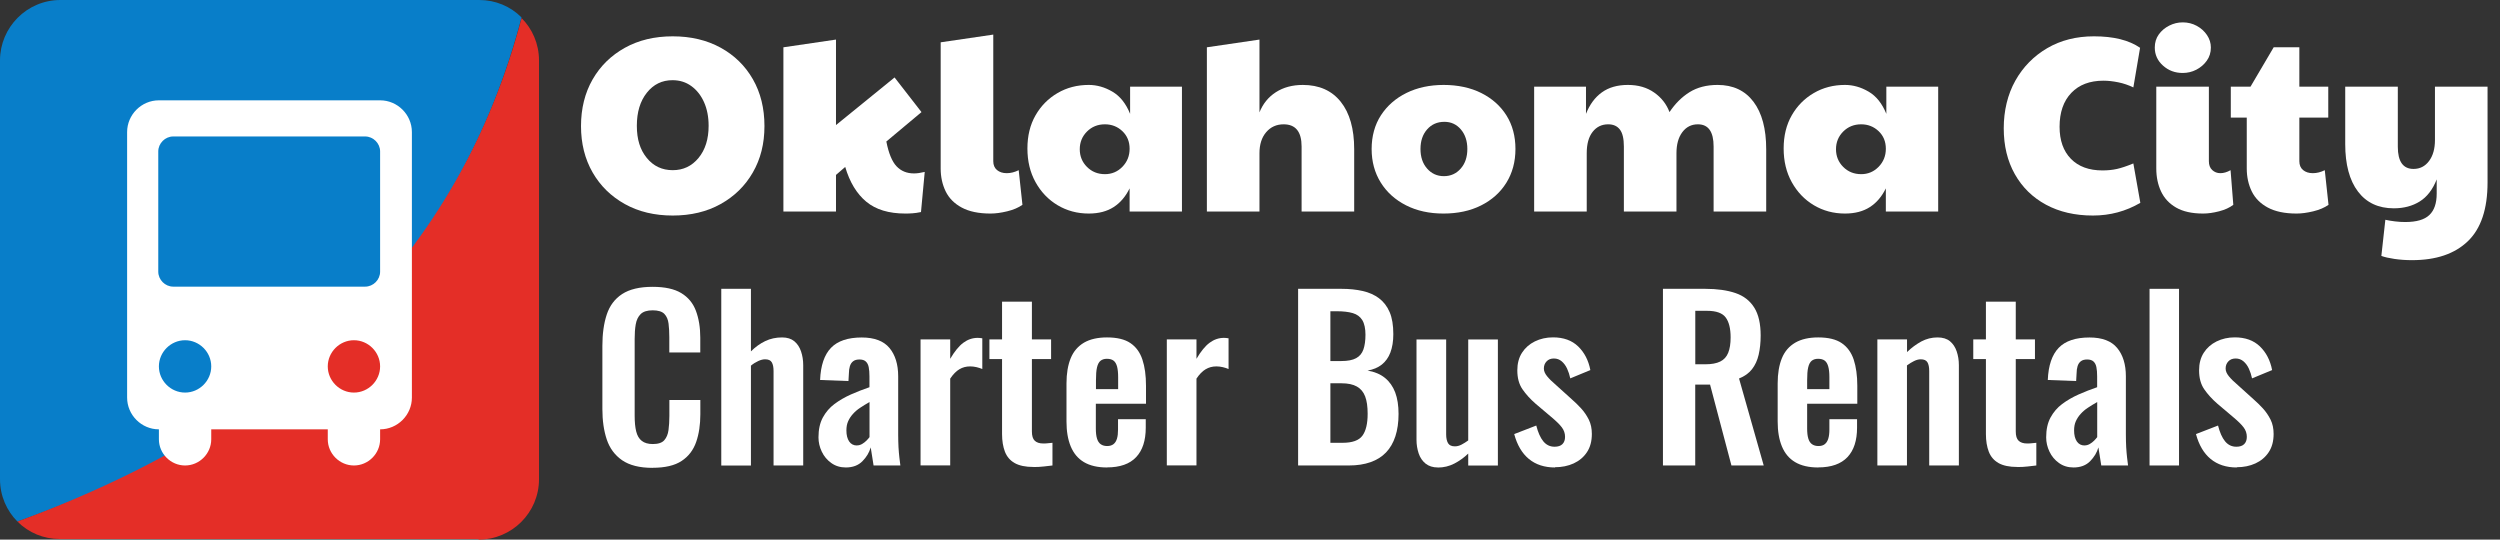 <svg xmlns="http://www.w3.org/2000/svg" id="Layer_1" data-name="Layer 1" viewBox="0 0 401.2 86.6"><rect x="0" y="0" width="401.2" height="86.6" fill="#333333" stroke="none"/><defs><style>      .cls-1 {        fill: #e42e27;      }      .cls-2 {        fill: #fff;      }      .cls-3 {        fill: #087ec9;      }      .cls-4 {        isolation: isolate;      }    </style></defs><g class="cls-4"><g class="cls-4"><g class="cls-4"><g class="cls-4"><g class="cls-4"><path class="cls-2" d="M107.96,34.59c-2.91,0-5.47-.61-7.68-1.84-2.21-1.23-3.94-2.92-5.18-5.08-1.24-2.16-1.86-4.64-1.86-7.44s.62-5.32,1.86-7.48c1.24-2.16,2.97-3.85,5.18-5.08,2.21-1.23,4.77-1.84,7.68-1.84s5.47.61,7.68,1.82c2.21,1.21,3.94,2.9,5.18,5.06,1.24,2.16,1.86,4.67,1.86,7.52s-.62,5.28-1.86,7.44c-1.24,2.16-2.97,3.85-5.18,5.08-2.21,1.23-4.77,1.84-7.68,1.84ZM107.96,27.31c1.68,0,3.06-.65,4.14-1.96s1.62-3.03,1.62-5.16c0-1.44-.25-2.71-.74-3.8-.49-1.09-1.17-1.95-2.04-2.58-.87-.63-1.87-.94-3.02-.94-1.68,0-3.05.67-4.12,2.02-1.07,1.35-1.6,3.11-1.6,5.3s.53,3.85,1.6,5.16c1.07,1.31,2.45,1.96,4.16,1.96Z"></path><path class="cls-2" d="M134.16,33.95h-8.44V7.59l8.44-1.24v13.72l9.4-7.64,4.32,5.56-5.64,4.72c.37,1.89.92,3.22,1.64,3.98.72.76,1.65,1.14,2.8,1.14.48,0,1.05-.08,1.72-.24l-.6,6.44c-.51.11-.96.17-1.36.2-.4.03-.79.04-1.16.04-2.64,0-4.73-.63-6.26-1.9-1.53-1.27-2.66-3.13-3.38-5.58l-1.48,1.28v5.88Z"></path><path class="cls-2" d="M158.96,34.27c-1.89,0-3.43-.32-4.62-.96-1.19-.64-2.05-1.51-2.58-2.6-.53-1.09-.8-2.32-.8-3.68V6.79l8.44-1.24v20.32c0,.61.2,1.09.6,1.42.4.33.92.5,1.56.5s1.28-.16,1.92-.48l.6,5.56c-.64.45-1.45.8-2.44,1.04-.99.24-1.88.36-2.68.36Z"></path><path class="cls-2" d="M174.72,34.27c-1.84,0-3.51-.45-5-1.34-1.49-.89-2.67-2.13-3.54-3.7-.87-1.57-1.3-3.37-1.3-5.4s.43-3.8,1.3-5.32c.87-1.52,2.05-2.71,3.54-3.58,1.49-.87,3.16-1.3,5-1.3,1.31,0,2.57.36,3.8,1.08,1.23.72,2.17,1.91,2.84,3.56v-4.36h8.32v20.04h-8.4v-3.72c-.64,1.31-1.49,2.31-2.56,3-1.07.69-2.4,1.04-4,1.04ZM177.32,27.95c1.09,0,2.03-.39,2.8-1.18.77-.79,1.16-1.75,1.16-2.9s-.39-2.09-1.16-2.82c-.77-.73-1.71-1.1-2.8-1.1-1.15,0-2.11.39-2.88,1.16-.77.77-1.16,1.72-1.16,2.84s.39,2.07,1.16,2.84c.77.77,1.73,1.16,2.88,1.16Z"></path><path class="cls-2" d="M193.68,33.95V7.59l8.44-1.24v11.68c.56-1.39,1.44-2.47,2.64-3.24,1.2-.77,2.64-1.16,4.32-1.16,2.61,0,4.64.9,6.08,2.7,1.44,1.8,2.16,4.34,2.16,7.62v10h-8.44v-10.44c0-2.37-.96-3.56-2.88-3.56-1.15,0-2.08.42-2.8,1.26s-1.08,1.97-1.08,3.38v9.36h-8.44Z"></path><path class="cls-2" d="M231.64,34.27c-2.27,0-4.27-.44-6-1.32-1.73-.88-3.09-2.1-4.06-3.66-.97-1.56-1.46-3.35-1.46-5.38s.5-3.89,1.5-5.42c1-1.53,2.37-2.73,4.1-3.58,1.73-.85,3.72-1.28,5.96-1.28s4.31.43,6.04,1.3,3.08,2.07,4.04,3.6,1.44,3.33,1.44,5.38-.49,3.86-1.46,5.42c-.97,1.56-2.33,2.77-4.06,3.64s-3.75,1.3-6.04,1.3ZM231.72,28.27c1.09,0,1.99-.41,2.7-1.22.71-.81,1.06-1.86,1.06-3.14s-.35-2.33-1.04-3.14-1.57-1.22-2.64-1.22c-1.15,0-2.07.41-2.78,1.22-.71.81-1.06,1.86-1.06,3.14s.35,2.33,1.06,3.14c.71.81,1.61,1.22,2.7,1.22Z"></path><path class="cls-2" d="M246.2,33.95V13.91h8.32v4.36c.59-1.49,1.43-2.64,2.54-3.44,1.11-.8,2.5-1.2,4.18-1.2s3.06.41,4.22,1.22c1.16.81,1.98,1.86,2.46,3.14.91-1.36,1.98-2.43,3.22-3.2s2.74-1.16,4.5-1.16c2.48,0,4.4.9,5.76,2.7s2.04,4.34,2.04,7.62v10h-8.44v-10.44c0-2.37-.84-3.56-2.52-3.56-1.04,0-1.87.42-2.5,1.26-.63.84-.94,1.97-.94,3.38v9.36h-8.44v-10.44c0-1.25-.21-2.16-.64-2.72-.43-.56-1.05-.84-1.88-.84-1.04,0-1.87.41-2.5,1.22-.63.81-.94,1.95-.94,3.42v9.36h-8.44Z"></path><path class="cls-2" d="M296.08,34.27c-1.84,0-3.51-.45-5-1.34s-2.67-2.13-3.54-3.7-1.3-3.37-1.3-5.4.43-3.8,1.3-5.32c.87-1.52,2.05-2.71,3.54-3.58,1.49-.87,3.16-1.3,5-1.3,1.31,0,2.57.36,3.8,1.08,1.23.72,2.17,1.91,2.84,3.56v-4.36h8.32v20.04h-8.4v-3.72c-.64,1.31-1.49,2.31-2.56,3s-2.4,1.04-4,1.04ZM298.68,27.95c1.09,0,2.03-.39,2.8-1.18s1.16-1.75,1.16-2.9-.39-2.09-1.16-2.82c-.77-.73-1.71-1.1-2.8-1.1-1.15,0-2.11.39-2.88,1.16-.77.77-1.16,1.72-1.16,2.84s.39,2.07,1.16,2.84c.77.77,1.73,1.16,2.88,1.16Z"></path><path class="cls-2" d="M335.88,34.59c-2.88,0-5.39-.58-7.54-1.74-2.15-1.16-3.81-2.79-5-4.9s-1.78-4.56-1.78-7.36.62-5.43,1.86-7.64c1.24-2.21,2.95-3.95,5.12-5.22s4.67-1.9,7.5-1.9c3.15,0,5.61.61,7.4,1.84l-1.08,6.36c-.77-.37-1.58-.65-2.42-.82-.84-.17-1.63-.26-2.38-.26-2.19,0-3.91.65-5.16,1.96-1.25,1.31-1.88,3.12-1.88,5.44,0,2.19.61,3.9,1.82,5.14,1.21,1.24,2.9,1.86,5.06,1.86.85,0,1.63-.08,2.34-.24.71-.16,1.58-.45,2.62-.88l1.12,6.32c-2.32,1.36-4.85,2.04-7.6,2.04Z"></path><path class="cls-2" d="M350.28,11.71c-1.23,0-2.28-.39-3.16-1.18-.88-.79-1.32-1.75-1.32-2.9,0-.8.21-1.5.64-2.1s.99-1.07,1.68-1.42c.69-.35,1.41-.52,2.16-.52.83,0,1.58.19,2.26.56.68.37,1.23.87,1.64,1.48.41.61.62,1.28.62,2,0,.8-.22,1.51-.66,2.12-.44.61-1,1.09-1.68,1.44s-1.41.52-2.18.52ZM353.56,34.27c-1.79,0-3.23-.32-4.34-.96-1.11-.64-1.91-1.51-2.42-2.6-.51-1.09-.76-2.32-.76-3.68v-13.12h8.44v11.96c0,.61.18,1.09.54,1.42.36.33.79.5,1.3.5.53,0,1.08-.16,1.64-.48l.44,5.56c-.59.45-1.35.8-2.28,1.04-.93.24-1.79.36-2.56.36Z"></path><path class="cls-2" d="M368.56,34.27c-1.89,0-3.43-.32-4.62-.96-1.19-.64-2.05-1.51-2.58-2.6-.53-1.09-.8-2.32-.8-3.68v-8.16h-2.56v-4.96h3.16l3.72-6.32h4.12v6.32h4.64v4.96h-4.64v7c0,.61.2,1.09.6,1.42.4.33.92.5,1.56.5s1.28-.16,1.92-.48l.6,5.56c-.64.45-1.45.8-2.44,1.04-.99.24-1.88.36-2.68.36Z"></path><path class="cls-2" d="M387.08,41.75c-1.01,0-1.96-.07-2.84-.2-.88-.13-1.57-.29-2.08-.48l.64-5.8c.48.11,1,.19,1.56.26.56.07,1.11.1,1.64.1,1.79,0,3.07-.37,3.86-1.12.79-.75,1.18-1.89,1.18-3.44v-2.28c-.64,1.63-1.55,2.81-2.72,3.54-1.17.73-2.56,1.1-4.16,1.1-2.48,0-4.4-.9-5.76-2.7-1.36-1.8-2.04-4.34-2.04-7.62v-9.2h8.44v9.64c0,2.37.84,3.56,2.52,3.56,1.04,0,1.87-.43,2.5-1.28.63-.85.94-1.97.94-3.36v-8.56h8.44v15.36c0,4.27-1.05,7.41-3.16,9.44-2.11,2.03-5.09,3.04-8.96,3.04Z"></path></g></g></g></g></g><path class="cls-3" d="M76.8,0H9.7C4.3,0,0,4.4,0,9.7v67.2c0,2.7,1.1,5.1,2.8,6.8C46.6,68.1,73.7,41.1,83.7,2.8,81.9,1,79.5,0,76.9,0h-.1Z"></path><path class="cls-1" d="M76.8,86.6c5.3,0,9.7-4.3,9.7-9.7V9.7c0-2.7-1.1-5.1-2.8-6.8C73.8,40.5,46.9,67.5,2.8,83.7c1.8,1.8,4.2,2.8,6.8,2.8h67.2v.1Z"></path><path class="cls-2" d="M61,16.1H25.5c-2.8,0-5.1,2.3-5.1,5.1v42.6c0,2.8,2.3,5.1,5.1,5.1h0v1.6c0,2.3,1.9,4.2,4.2,4.2s4.2-1.9,4.2-4.2v-1.6h18.7v1.6c0,2.3,1.9,4.2,4.2,4.2s4.2-1.9,4.2-4.2v-1.6h0c2.8,0,5.1-2.3,5.1-5.1V21.2c0-2.8-2.3-5.1-5.1-5.1ZM29.7,63h0c-2.3,0-4.2-1.9-4.2-4.2s1.9-4.2,4.2-4.2h0c2.3,0,4.2,1.9,4.2,4.2s-1.9,4.2-4.2,4.2ZM56.8,63h0c-2.3,0-4.2-1.9-4.2-4.2s1.9-4.2,4.2-4.2h0c2.3,0,4.2,1.9,4.2,4.2s-1.9,4.2-4.2,4.2ZM61,43.6c0,1.3-1.1,2.4-2.4,2.4h-30.8c-1.3,0-2.4-1.1-2.4-2.4v-19.3c0-1.3,1.1-2.4,2.4-2.4h30.8c1.3,0,2.4,1.1,2.4,2.4v19.3Z"></path><g><path class="cls-2" d="M104.72,75.08c-2.08,0-3.7-.41-4.88-1.22-1.18-.82-2-1.93-2.47-3.34-.47-1.41-.7-3.04-.7-4.88v-10.12c0-1.94.23-3.62.7-5.04.47-1.42,1.29-2.52,2.47-3.29,1.18-.77,2.81-1.16,4.88-1.16,1.96,0,3.49.33,4.6,1s1.9,1.62,2.36,2.85.7,2.67.7,4.3v2.38h-4.97v-2.45c0-.79-.04-1.52-.12-2.17-.08-.65-.3-1.17-.67-1.56-.36-.38-.99-.58-1.87-.58s-1.53.2-1.94.61c-.41.41-.67.96-.79,1.65-.12.69-.17,1.46-.17,2.33v12.32c0,1.03.08,1.87.25,2.54s.46,1.17.89,1.5c.43.34,1.02.51,1.77.51.86,0,1.48-.2,1.84-.61.36-.41.59-.95.68-1.63.09-.68.14-1.44.14-2.28v-2.55h4.97v2.28c0,1.68-.22,3.17-.67,4.46s-1.22,2.31-2.33,3.04c-1.11.74-2.67,1.1-4.67,1.1Z"></path><path class="cls-2" d="M115.75,74.7v-28.35h4.76v10.04c.7-.7,1.46-1.25,2.29-1.65.83-.4,1.73-.59,2.71-.59.82,0,1.47.21,1.96.61.49.41.85.95,1.08,1.63s.35,1.41.35,2.21v16.1h-4.76v-15.15c0-.61-.09-1.07-.28-1.4-.19-.33-.55-.49-1.08-.49-.33,0-.69.09-1.1.28s-.8.43-1.17.74v16.03h-4.76Z"></path><path class="cls-2" d="M135.76,75.02c-.91,0-1.7-.24-2.36-.72-.67-.48-1.17-1.08-1.52-1.82-.35-.73-.53-1.5-.53-2.29,0-1.26.23-2.32.7-3.19.47-.86,1.09-1.59,1.87-2.17.78-.58,1.66-1.09,2.62-1.52.97-.43,1.97-.82,2.99-1.17v-1.75c0-.58-.04-1.07-.12-1.47-.08-.4-.24-.7-.47-.91-.23-.21-.57-.32-1.02-.32-.42,0-.75.09-1,.28s-.42.45-.53.79c-.1.34-.16.73-.16,1.17l-.07,1.22-4.55-.17c.09-2.33.68-4.05,1.75-5.16s2.72-1.66,4.93-1.66c2.03,0,3.51.56,4.45,1.68.93,1.12,1.4,2.64,1.4,4.55v9.34c0,.75.02,1.42.05,2.03.04.61.08,1.16.14,1.65.06.49.11.92.16,1.29h-4.3c-.07-.47-.15-1-.25-1.59-.09-.59-.16-1.03-.21-1.31-.23.82-.68,1.56-1.33,2.22s-1.54,1-2.66,1ZM137.51,71.48c.3,0,.58-.08.84-.23s.49-.33.7-.54.37-.4.49-.56v-5.63c-.54.3-1.03.61-1.49.91-.46.3-.85.64-1.17,1-.33.36-.58.75-.77,1.17-.19.42-.28.91-.28,1.47,0,.75.15,1.34.44,1.77.29.43.71.65,1.24.65Z"></path><path class="cls-2" d="M147.73,74.7v-20.23h4.76v3.11c.7-1.19,1.4-2.05,2.1-2.57.7-.52,1.47-.79,2.31-.79.14,0,.26,0,.37.02.11.01.23.03.37.05v4.93c-.28-.12-.59-.22-.93-.3-.34-.08-.68-.12-1.03-.12-.63,0-1.2.15-1.72.46-.51.3-1,.8-1.47,1.5v13.93h-4.76Z"></path><path class="cls-2" d="M165.86,74.94c-1.28,0-2.29-.21-3.03-.63s-1.25-1.03-1.56-1.82c-.3-.79-.46-1.74-.46-2.83v-12.04h-2.03v-3.15h2.03v-6.06h4.79v6.06h3.08v3.15h-3.08v11.62c0,.7.15,1.2.46,1.49.3.29.76.44,1.37.44.26,0,.51-.01.75-.04.25-.02.48-.05.72-.07v3.64c-.4.05-.86.1-1.38.16-.52.06-1.08.09-1.66.09Z"></path><path class="cls-2" d="M177.66,75.02c-1.52,0-2.75-.29-3.71-.86-.96-.57-1.66-1.41-2.12-2.52s-.68-2.44-.68-4.01v-6.09c0-1.61.23-2.96.68-4.06s1.17-1.92,2.13-2.49c.97-.56,2.2-.84,3.69-.84,1.61,0,2.86.3,3.76.91.9.61,1.54,1.49,1.92,2.64.39,1.16.58,2.56.58,4.22v2.87h-8.05v3.99c0,.65.06,1.19.19,1.61.13.42.33.72.61.91s.62.28,1.01.28c.42,0,.76-.1,1.02-.3.26-.2.44-.49.56-.88.12-.39.17-.87.17-1.45v-1.68h4.45v1.37c0,2.05-.51,3.63-1.54,4.72-1.03,1.1-2.59,1.65-4.69,1.65ZM175.87,62.45h3.57v-1.92c0-.7-.06-1.27-.17-1.7-.12-.43-.3-.75-.56-.95-.26-.2-.62-.3-1.08-.3-.42,0-.76.11-1.02.32s-.44.56-.56,1.05c-.12.49-.17,1.19-.17,2.1v1.4Z"></path><path class="cls-2" d="M187.25,74.7v-20.23h4.76v3.11c.7-1.19,1.4-2.05,2.1-2.57.7-.52,1.47-.79,2.31-.79.14,0,.26,0,.37.02.1.01.23.03.37.05v4.93c-.28-.12-.59-.22-.93-.3-.34-.08-.68-.12-1.03-.12-.63,0-1.2.15-1.72.46-.51.3-1,.8-1.47,1.5v13.93h-4.76Z"></path><path class="cls-2" d="M208.32,74.7v-28.35h6.96c1.26,0,2.4.12,3.41.35,1.01.23,1.89.62,2.62,1.17.73.55,1.3,1.29,1.7,2.22.4.93.59,2.11.59,3.54,0,1.14-.16,2.12-.47,2.94-.31.82-.78,1.46-1.38,1.94-.61.48-1.37.8-2.28.96,1.12.19,2.05.58,2.78,1.17.74.6,1.28,1.37,1.65,2.33.36.96.54,2.11.54,3.46s-.17,2.55-.51,3.59c-.34,1.04-.84,1.9-1.5,2.59s-1.49,1.21-2.49,1.56c-.99.35-2.15.53-3.48.53h-8.16ZM213.5,57.94h1.75c1.03,0,1.82-.15,2.38-.46.56-.3.95-.77,1.17-1.4s.33-1.42.33-2.38-.17-1.78-.51-2.33c-.34-.55-.85-.92-1.52-1.12s-1.54-.3-2.59-.3h-1.01v7.98ZM213.5,71.06h1.96c1.56,0,2.62-.38,3.18-1.14.56-.76.84-1.93.84-3.52,0-1.14-.13-2.07-.4-2.78-.27-.71-.71-1.24-1.33-1.59-.62-.35-1.44-.52-2.47-.52h-1.78v9.55Z"></path><path class="cls-2" d="M230.75,75.02c-.79,0-1.45-.21-1.96-.61-.51-.41-.89-.96-1.12-1.64-.23-.69-.35-1.42-.35-2.19v-16.1h4.76v15.22c0,.61.1,1.08.3,1.42.2.34.57.51,1.1.51.35,0,.71-.09,1.07-.28.36-.19.72-.41,1.07-.67v-16.2h4.76v20.23h-4.76v-1.92c-.68.65-1.42,1.19-2.24,1.61-.82.42-1.69.63-2.62.63Z"></path><path class="cls-2" d="M249.55,75.02c-1.7,0-3.1-.46-4.2-1.37-1.1-.91-1.88-2.24-2.35-3.99l3.54-1.37c.28,1.1.65,1.94,1.12,2.52s1.07.88,1.82.88c.56,0,.98-.14,1.26-.42.28-.28.42-.67.42-1.16,0-.56-.17-1.07-.51-1.52-.34-.46-.92-1.02-1.73-1.7l-2.45-2.07c-.89-.77-1.6-1.56-2.15-2.36-.55-.8-.82-1.81-.82-3.03,0-1.1.25-2.04.75-2.82.5-.78,1.19-1.39,2.06-1.82.88-.43,1.85-.65,2.92-.65,1.68,0,3.02.48,4.03,1.45,1,.97,1.66,2.23,1.96,3.8l-3.22,1.33c-.12-.56-.29-1.08-.51-1.56-.22-.48-.51-.87-.86-1.17-.35-.3-.77-.46-1.26-.46s-.88.15-1.17.46c-.29.3-.44.69-.44,1.15,0,.4.17.81.51,1.23s.82.9,1.45,1.43l2.48,2.24c.54.47,1.05.97,1.54,1.5.49.54.9,1.14,1.23,1.8.33.66.49,1.43.49,2.29,0,1.17-.26,2.15-.79,2.94-.52.79-1.24,1.39-2.13,1.8-.9.41-1.9.61-2.99.61Z"></path><path class="cls-2" d="M266.87,74.7v-28.35h6.79c1.91,0,3.53.23,4.85.68s2.32,1.23,3.01,2.33,1.03,2.59,1.03,4.48c0,1.14-.11,2.17-.32,3.08-.21.91-.57,1.69-1.07,2.33-.5.64-1.2,1.14-2.08,1.49l3.96,13.96h-5.18l-3.43-12.98h-2.38v12.98h-5.18ZM272.05,58.46h1.61c1,0,1.8-.14,2.4-.44.6-.29,1.02-.76,1.28-1.4s.39-1.46.39-2.47c0-1.42-.26-2.49-.79-3.2-.52-.71-1.52-1.07-2.99-1.07h-1.89v8.57Z"></path><path class="cls-2" d="M291.79,75.02c-1.52,0-2.75-.29-3.71-.86-.96-.57-1.66-1.41-2.12-2.52s-.68-2.44-.68-4.01v-6.09c0-1.61.23-2.96.68-4.06s1.17-1.92,2.14-2.49c.97-.56,2.2-.84,3.69-.84,1.61,0,2.86.3,3.76.91.9.61,1.54,1.49,1.93,2.64.38,1.16.58,2.56.58,4.22v2.87h-8.05v3.99c0,.65.06,1.19.19,1.61.13.42.33.72.61.91s.62.28,1.02.28c.42,0,.76-.1,1.01-.3s.44-.49.56-.88c.12-.39.18-.87.18-1.45v-1.68h4.44v1.37c0,2.05-.51,3.63-1.54,4.72s-2.59,1.65-4.69,1.65ZM290.01,62.45h3.57v-1.92c0-.7-.06-1.27-.18-1.7s-.3-.75-.56-.95-.62-.3-1.08-.3c-.42,0-.76.11-1.02.32s-.44.56-.56,1.05c-.12.49-.17,1.19-.17,2.1v1.4Z"></path><path class="cls-2" d="M301.28,74.7v-20.23h4.76v2.03c.72-.7,1.49-1.26,2.29-1.7.81-.43,1.67-.65,2.61-.65.84,0,1.5.21,1.99.61.49.41.85.95,1.08,1.63s.35,1.41.35,2.21v16.1h-4.76v-15.15c0-.61-.09-1.07-.28-1.4-.19-.33-.55-.49-1.08-.49-.33,0-.68.09-1.07.28-.39.19-.76.42-1.14.7v16.06h-4.76Z"></path><path class="cls-2" d="M323.75,74.94c-1.28,0-2.29-.21-3.03-.63-.74-.42-1.25-1.03-1.56-1.82-.3-.79-.46-1.74-.46-2.83v-12.04h-2.03v-3.15h2.03v-6.06h4.79v6.06h3.08v3.15h-3.08v11.62c0,.7.15,1.2.46,1.49.3.29.76.44,1.37.44.26,0,.51-.01.75-.04.25-.02.48-.05.72-.07v3.64c-.4.05-.86.1-1.38.16-.52.06-1.08.09-1.66.09Z"></path><path class="cls-2" d="M332.78,75.02c-.91,0-1.7-.24-2.36-.72-.67-.48-1.17-1.08-1.52-1.82-.35-.73-.53-1.5-.53-2.29,0-1.26.23-2.32.7-3.19.47-.86,1.09-1.59,1.87-2.17.78-.58,1.66-1.09,2.62-1.52.97-.43,1.96-.82,2.99-1.17v-1.75c0-.58-.04-1.07-.12-1.47-.08-.4-.24-.7-.47-.91-.23-.21-.57-.32-1.02-.32-.42,0-.75.09-1,.28s-.42.45-.53.79c-.1.34-.16.73-.16,1.17l-.07,1.22-4.55-.17c.09-2.33.68-4.05,1.75-5.16s2.72-1.66,4.94-1.66c2.03,0,3.51.56,4.44,1.68.93,1.12,1.4,2.64,1.4,4.55v9.34c0,.75.02,1.42.05,2.03.04.61.08,1.16.14,1.65.06.49.11.92.16,1.29h-4.3c-.07-.47-.15-1-.25-1.59-.09-.59-.16-1.03-.21-1.31-.23.82-.68,1.56-1.33,2.22s-1.54,1-2.66,1ZM334.53,71.48c.3,0,.58-.08.84-.23s.49-.33.7-.54.37-.4.49-.56v-5.63c-.54.3-1.03.61-1.49.91-.46.3-.85.64-1.17,1-.33.36-.58.75-.77,1.17-.19.42-.28.91-.28,1.47,0,.75.15,1.34.44,1.77.29.43.71.65,1.24.65Z"></path><path class="cls-2" d="M344.96,74.7v-28.35h4.73v28.35h-4.73Z"></path><path class="cls-2" d="M358.96,75.02c-1.7,0-3.1-.46-4.2-1.37-1.1-.91-1.88-2.24-2.35-3.99l3.54-1.37c.28,1.1.65,1.94,1.12,2.52s1.07.88,1.82.88c.56,0,.98-.14,1.26-.42.28-.28.42-.67.42-1.16,0-.56-.17-1.07-.51-1.52-.34-.46-.92-1.02-1.73-1.7l-2.45-2.07c-.89-.77-1.6-1.56-2.15-2.36-.55-.8-.82-1.81-.82-3.03,0-1.1.25-2.04.75-2.82.5-.78,1.19-1.39,2.06-1.82.88-.43,1.85-.65,2.92-.65,1.68,0,3.02.48,4.03,1.45,1,.97,1.66,2.23,1.96,3.8l-3.22,1.33c-.12-.56-.29-1.08-.51-1.56-.22-.48-.51-.87-.86-1.17-.35-.3-.77-.46-1.26-.46s-.88.15-1.17.46c-.29.3-.44.69-.44,1.15,0,.4.17.81.51,1.23s.82.9,1.45,1.43l2.48,2.24c.54.47,1.05.97,1.54,1.5.49.54.9,1.14,1.23,1.8.33.66.49,1.43.49,2.29,0,1.17-.26,2.15-.79,2.94-.52.79-1.24,1.39-2.13,1.8-.9.41-1.9.61-2.99.61Z"></path></g></svg>